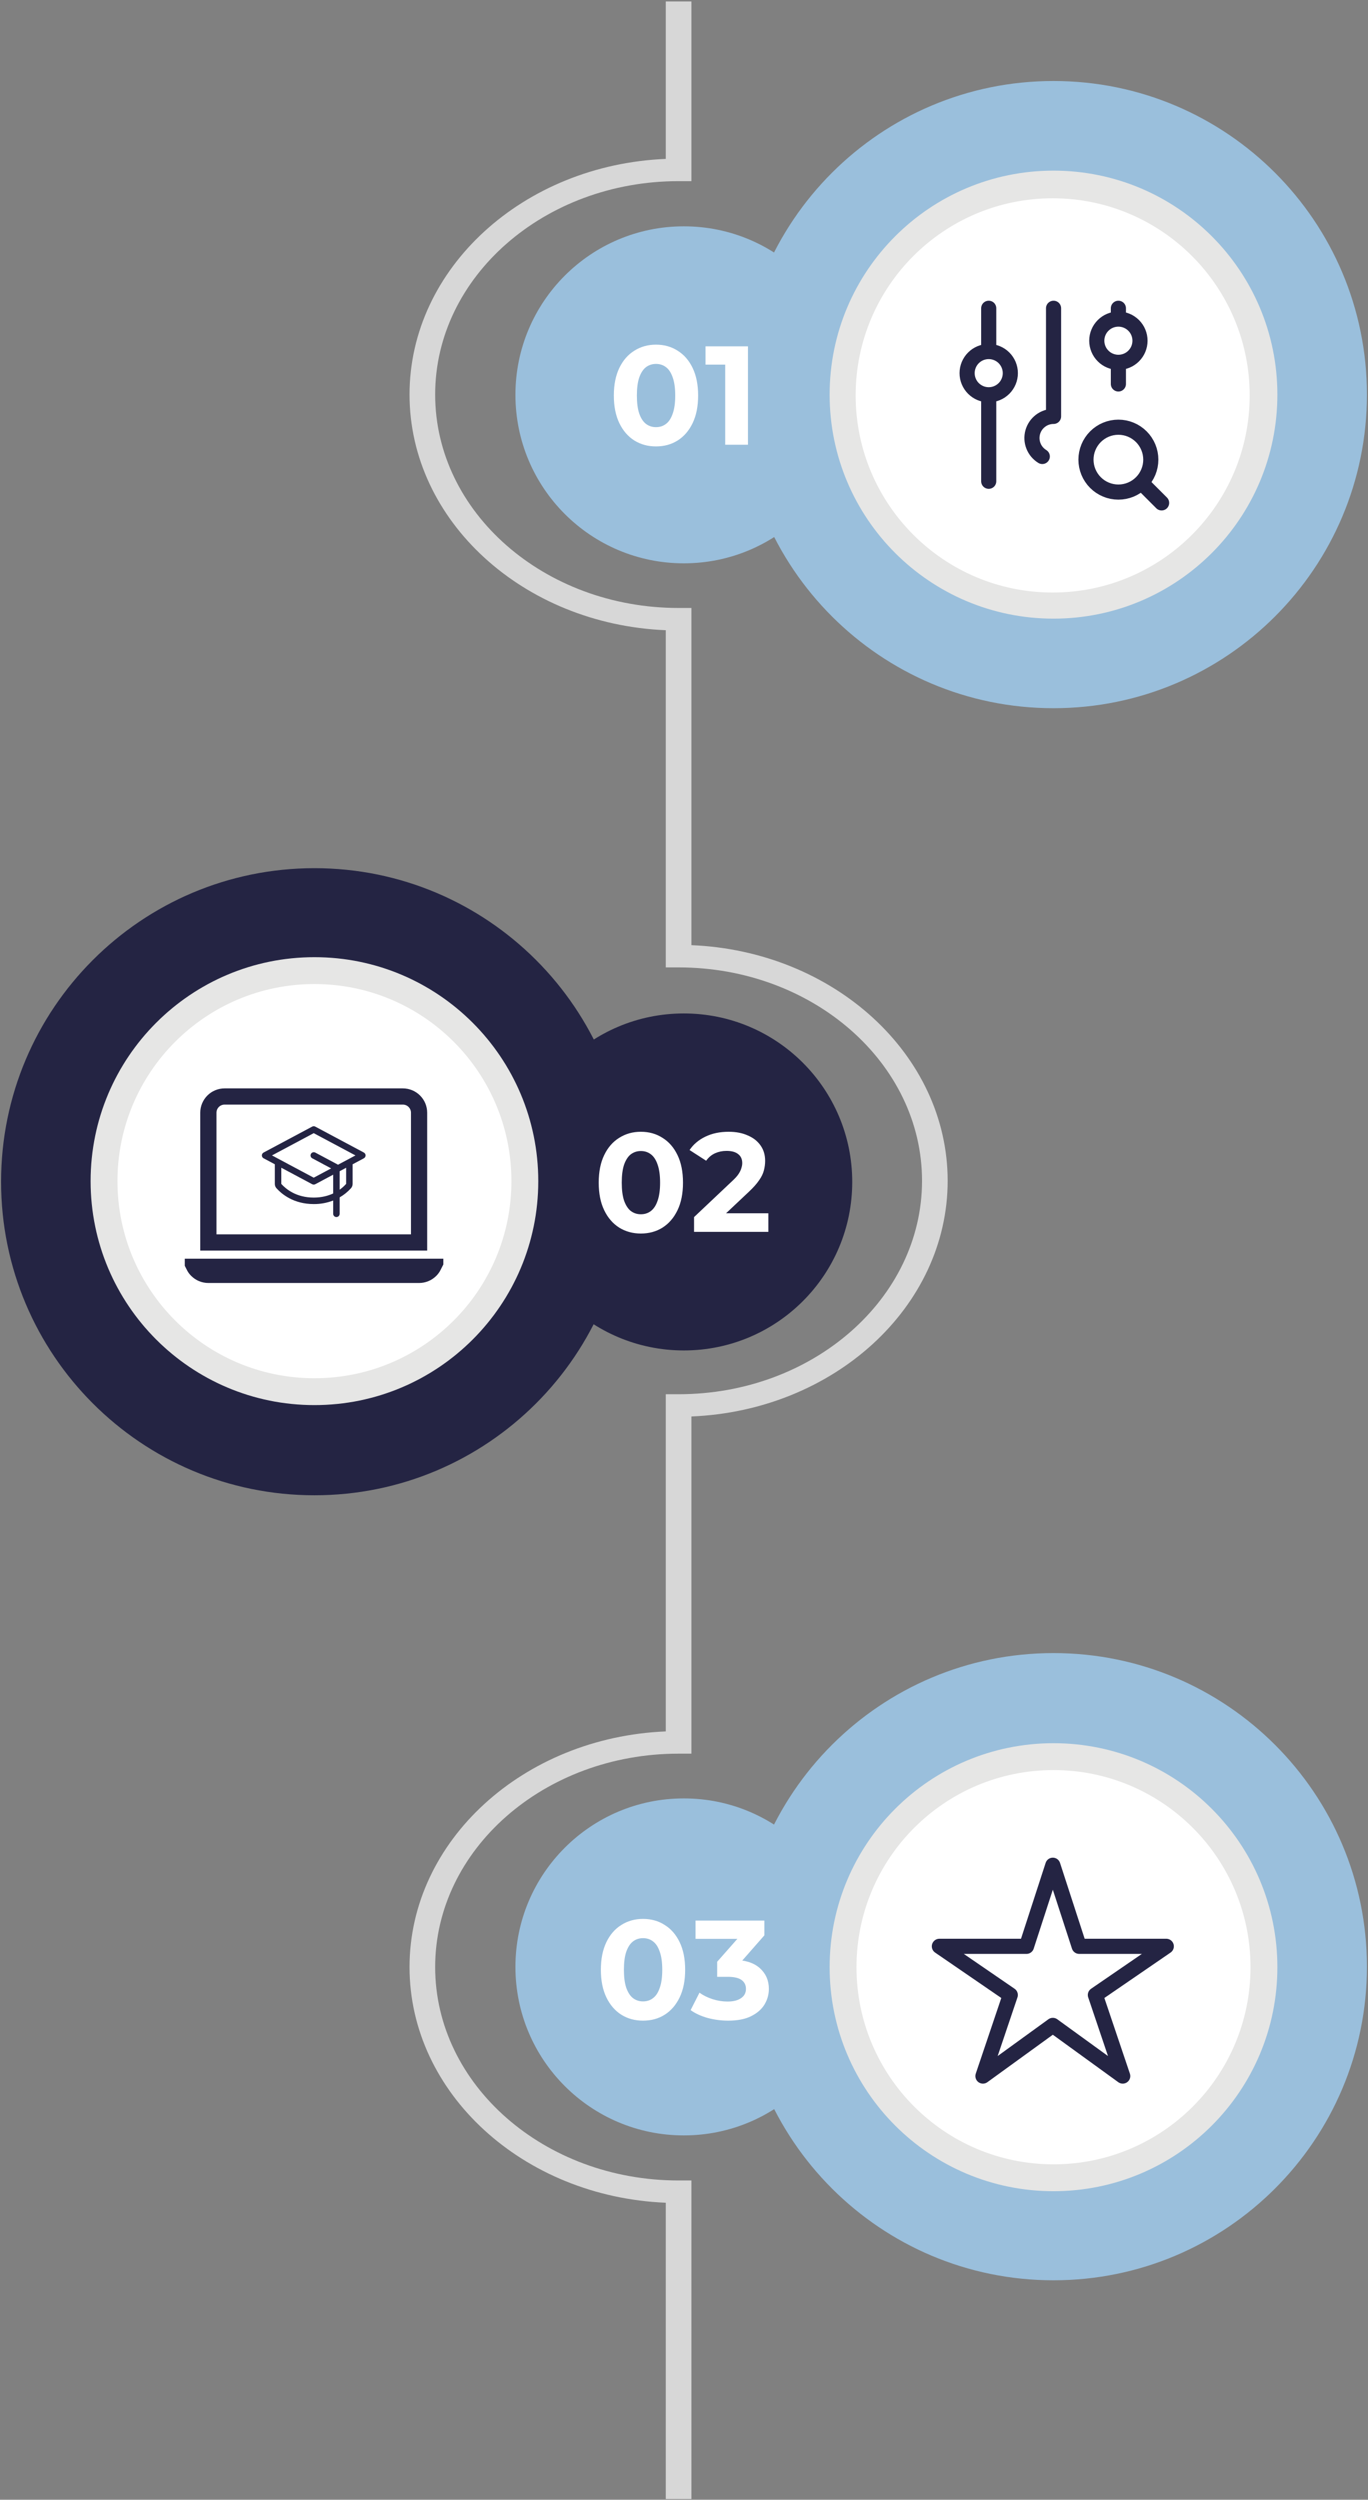<svg xmlns="http://www.w3.org/2000/svg" width="633" height="1156" viewBox="0 0 633 1156" fill="none"><rect x="0" y="0" width="633" height="1156" fill="#808080" stroke="none"/><path d="M487.475 327.508C567.57 327.508 632.5 262.578 632.5 182.483C632.5 102.388 567.57 37.458 487.475 37.458C407.38 37.458 342.45 102.388 342.45 182.483C342.45 262.578 407.38 327.508 487.475 327.508Z" fill="#9ABFDC"></path><path d="M316.423 260.509C359.459 260.509 394.346 225.621 394.346 182.585C394.346 139.55 359.459 104.662 316.423 104.662C273.387 104.662 238.5 139.55 238.5 182.585C238.5 225.621 273.387 260.509 316.423 260.509Z" fill="#9ABFDC"></path><path d="M145.501 691.484C225.583 691.484 290.502 626.565 290.502 546.483C290.502 466.402 225.583 401.482 145.501 401.482C65.419 401.482 0.5 466.402 0.5 546.483C0.5 626.565 65.419 691.484 145.501 691.484Z" fill="#242443"></path><path d="M316.423 624.508C359.459 624.508 394.346 589.621 394.346 546.585C394.346 503.55 359.459 468.662 316.423 468.662C273.387 468.662 238.5 503.55 238.5 546.585C238.5 589.621 273.387 624.508 316.423 624.508Z" fill="#242443"></path><path d="M487.475 1054.51C567.57 1054.51 632.5 989.578 632.5 909.483C632.5 829.388 567.57 764.458 487.475 764.458C407.38 764.458 342.45 829.388 342.45 909.483C342.45 989.578 407.38 1054.51 487.475 1054.51Z" fill="#9ABFDC"></path><path d="M316.423 987.508C359.459 987.508 394.346 952.621 394.346 909.585C394.346 866.55 359.459 831.662 316.423 831.662C273.387 831.662 238.5 866.55 238.5 909.585C238.5 952.621 273.387 987.508 316.423 987.508Z" fill="#9ABFDC"></path><g clip-path="url(#clip0_1442_1775)"><path d="M319.929 1818.66H308.071V1745.84C242.146 1743.14 189.5 1695.25 189.5 1636.86C189.5 1578.48 242.146 1530.59 308.071 1527.89V1371.95H314C376.131 1371.95 426.643 1327.7 426.643 1273.26C426.643 1218.83 376.131 1174.57 314 1174.57C251.869 1174.57 308.071 1174.57 308.071 1174.57V1018.64C242.146 1015.94 189.5 968.046 189.5 909.662C189.5 851.278 242.146 803.387 308.071 800.686V644.754H314C376.131 644.754 426.643 600.498 426.643 546.062C426.643 491.626 376.131 447.371 314 447.371H308.071V291.438C242.146 288.737 189.5 240.846 189.5 182.462C189.5 124.078 242.146 76.187 308.071 73.486V0.662H319.929V83.771H314C251.869 83.771 201.357 128.026 201.357 182.462C201.357 236.898 251.869 281.154 314 281.154H319.929V437.086C385.854 439.787 438.5 487.678 438.5 546.062C438.5 604.446 385.854 652.337 319.929 655.038V810.971H314C251.869 810.971 201.357 855.226 201.357 909.662C201.357 964.098 251.869 1008.35 314 1008.35H319.929V1164.29C385.854 1166.99 438.5 1214.88 438.5 1273.26C438.5 1331.65 385.854 1379.54 319.929 1382.24V1538.17H314C251.869 1538.17 201.357 1582.43 201.357 1636.86C201.357 1691.3 251.869 1735.55 314 1735.55H319.929V1818.66Z" fill="#D7D7D7"></path></g><path d="M487.475 286.089C544.686 286.089 591.064 239.71 591.064 182.499C591.064 125.289 544.686 78.91 487.475 78.91C430.264 78.91 383.886 125.289 383.886 182.499C383.886 239.71 430.264 286.089 487.475 286.089Z" fill="#E6E6E5"></path><path d="M487.089 274.013C537.434 274.013 578.247 233.2 578.247 182.855C578.247 132.509 537.434 91.696 487.089 91.696C436.743 91.696 395.93 132.509 395.93 182.855C395.93 233.2 436.743 274.013 487.089 274.013Z" fill="white"></path><g clip-path="url(#clip1_1442_1775)"><path d="M457.5 182.561C454.848 182.561 452.305 181.507 450.429 179.632C448.554 177.756 447.5 175.213 447.5 172.561C447.5 169.908 448.554 167.365 450.429 165.489C452.305 163.614 454.848 162.561 457.5 162.561M457.5 182.561C460.153 182.561 462.696 181.507 464.572 179.632C466.447 177.756 467.5 175.213 467.5 172.561C467.5 169.908 466.447 167.365 464.572 165.489C462.696 163.614 460.153 162.561 457.5 162.561M457.5 182.561V222.561M457.5 162.561V142.561M482.29 211.096C480.43 209.959 478.991 208.246 478.194 206.217C477.397 204.188 477.285 201.953 477.875 199.855C478.464 197.756 479.724 195.907 481.462 194.59C483.2 193.273 485.32 192.561 487.5 192.561V142.561M517.5 167.561C514.848 167.561 512.305 166.507 510.429 164.632C508.554 162.756 507.5 160.213 507.5 157.561C507.5 154.908 508.554 152.365 510.429 150.489C512.305 148.614 514.848 147.561 517.5 147.561M517.5 167.561C520.153 167.561 522.696 166.507 524.572 164.632C526.447 162.756 527.5 160.213 527.5 157.561C527.5 154.908 526.447 152.365 524.572 150.489C522.696 148.614 520.153 147.561 517.5 147.561M517.5 167.561V177.561M517.5 147.561V142.561M528.5 223.561L537.5 232.561M502.5 212.561C502.5 216.539 504.081 220.354 506.894 223.167C509.707 225.98 513.522 227.561 517.5 227.561C521.479 227.561 525.294 225.98 528.107 223.167C530.92 220.354 532.5 216.539 532.5 212.561C532.5 208.582 530.92 204.767 528.107 201.954C525.294 199.141 521.479 197.561 517.5 197.561C513.522 197.561 509.707 199.141 506.894 201.954C504.081 204.767 502.5 208.582 502.5 212.561Z" stroke="#242443" stroke-width="7" stroke-linecap="round" stroke-linejoin="round"></path></g><path d="M145.5 649.785C202.702 649.785 249.072 603.414 249.072 546.213C249.072 489.011 202.702 442.641 145.5 442.641C88.299 442.641 41.928 489.011 41.928 546.213C41.928 603.414 88.299 649.785 145.5 649.785Z" fill="#E6E6E5"></path><path d="M145.5 637.356C195.838 637.356 236.644 596.55 236.644 546.213C236.644 495.876 195.838 455.069 145.5 455.069C95.163 455.069 54.357 495.876 54.357 546.213C54.357 596.55 95.163 637.356 145.5 637.356Z" fill="white"></path><g clip-path="url(#clip2_1442_1775)"><g clip-path="url(#clip3_1442_1775)"><path d="M190.166 574.317H193.666V570.817V514.567C193.666 512.645 192.902 510.801 191.542 509.441C190.182 508.081 188.338 507.317 186.416 507.317H103.916C101.993 507.317 100.149 508.081 98.789 509.441C97.429 510.8 96.665 512.645 96.665 514.567V570.817V574.317H100.166H190.166ZM98.436 509.087C99.889 507.634 101.86 506.817 103.916 506.817H186.416C188.471 506.817 190.442 507.634 191.896 509.087C193.349 510.541 194.166 512.512 194.166 514.567V574.817H96.165V514.567C96.165 512.512 96.982 510.541 98.436 509.087ZM200.83 585.567C200.463 586.293 199.981 586.962 199.396 587.547C197.942 589.001 195.971 589.817 193.916 589.817H96.415C94.36 589.817 92.389 589.001 90.935 587.547C90.35 586.962 89.868 586.293 89.501 585.567H200.83Z" fill="#242443" stroke="#242443" stroke-width="7"></path><g clip-path="url(#clip4_1442_1775)"><path d="M168.371 532.993L145.871 520.993C145.654 520.878 145.411 520.817 145.166 520.817C144.92 520.817 144.678 520.878 144.461 520.993L121.961 532.993C121.721 533.121 121.52 533.312 121.38 533.545C121.24 533.778 121.166 534.045 121.166 534.317C121.166 534.589 121.24 534.856 121.38 535.089C121.52 535.322 121.721 535.513 121.961 535.641L127.166 538.418V547.497C127.164 548.233 127.435 548.945 127.927 549.493C130.383 552.229 135.886 556.817 145.166 556.817C148.242 556.843 151.296 556.285 154.166 555.175V561.317C154.166 561.715 154.324 562.096 154.605 562.378C154.886 562.659 155.268 562.817 155.666 562.817C156.063 562.817 156.445 562.659 156.726 562.378C157.008 562.096 157.166 561.715 157.166 561.317V553.725C159.122 552.596 160.889 551.168 162.404 549.493C162.896 548.945 163.167 548.233 163.166 547.497V538.418L168.371 535.641C168.611 535.513 168.811 535.322 168.951 535.089C169.091 534.856 169.165 534.589 169.165 534.317C169.165 534.045 169.091 533.778 168.951 533.545C168.811 533.312 168.611 533.121 168.371 532.993ZM145.166 553.817C137.052 553.817 132.281 549.853 130.166 547.497V540.017L144.461 547.641C144.678 547.756 144.92 547.817 145.166 547.817C145.411 547.817 145.654 547.756 145.871 547.641L154.166 543.218V551.907C151.803 553.009 148.826 553.817 145.166 553.817ZM160.166 547.489C159.266 548.487 158.26 549.383 157.166 550.161V541.617L160.166 540.017V547.489ZM156.416 538.618L156.374 538.594L145.874 532.993C145.524 532.814 145.117 532.78 144.742 532.898C144.367 533.016 144.053 533.277 143.868 533.624C143.683 533.971 143.642 534.377 143.754 534.754C143.865 535.132 144.12 535.45 144.464 535.641L153.228 540.317L145.166 544.617L125.853 534.317L145.166 524.018L164.478 534.317L156.416 538.618Z" fill="#242443"></path></g></g></g><path d="M487.475 1013.31C544.686 1013.31 591.064 966.935 591.064 909.724C591.064 852.513 544.686 806.135 487.475 806.135C430.264 806.135 383.886 852.513 383.886 909.724C383.886 966.935 430.264 1013.31 487.475 1013.31Z" fill="#E6E6E5"></path><path d="M487.475 1000.88C537.821 1000.88 578.634 960.069 578.634 909.724C578.634 859.378 537.821 818.565 487.475 818.565C437.13 818.565 396.317 859.378 396.317 909.724C396.317 960.069 437.13 1000.88 487.475 1000.88Z" fill="white"></path><g clip-path="url(#clip5_1442_1775)"><g clip-path="url(#clip6_1442_1775)"><path d="M539.665 900.067H499.353L487.165 862.567L474.978 900.067H434.665L467.478 922.567L454.821 960.067L487.165 936.63L519.509 960.067L506.853 922.567L539.665 900.067Z" stroke="#242443" stroke-width="7" stroke-linejoin="round"></path></g></g><path d="M303.535 206.442C299.808 206.442 296.472 205.532 293.525 203.712C290.578 201.849 288.26 199.162 286.57 195.652C284.88 192.142 284.035 187.895 284.035 182.912C284.035 177.929 284.88 173.682 286.57 170.172C288.26 166.662 290.578 163.997 293.525 162.177C296.472 160.314 299.808 159.382 303.535 159.382C307.305 159.382 310.642 160.314 313.545 162.177C316.492 163.997 318.81 166.662 320.5 170.172C322.19 173.682 323.035 177.929 323.035 182.912C323.035 187.895 322.19 192.142 320.5 195.652C318.81 199.162 316.492 201.849 313.545 203.712C310.642 205.532 307.305 206.442 303.535 206.442ZM303.535 197.537C305.312 197.537 306.85 197.039 308.15 196.042C309.493 195.045 310.533 193.464 311.27 191.297C312.05 189.13 312.44 186.335 312.44 182.912C312.44 179.489 312.05 176.694 311.27 174.527C310.533 172.36 309.493 170.779 308.15 169.782C306.85 168.785 305.312 168.287 303.535 168.287C301.802 168.287 300.263 168.785 298.92 169.782C297.62 170.779 296.58 172.36 295.8 174.527C295.063 176.694 294.695 179.489 294.695 182.912C294.695 186.335 295.063 189.13 295.8 191.297C296.58 193.464 297.62 195.045 298.92 196.042C300.263 197.039 301.802 197.537 303.535 197.537ZM335.567 205.662V164.062L340.117 168.612H326.467V160.162H346.097V205.662H335.567Z" fill="white"></path><path d="M296.535 570.442C292.808 570.442 289.472 569.532 286.525 567.712C283.578 565.849 281.26 563.162 279.57 559.652C277.88 556.142 277.035 551.895 277.035 546.912C277.035 541.929 277.88 537.682 279.57 534.172C281.26 530.662 283.578 527.997 286.525 526.177C289.472 524.314 292.808 523.382 296.535 523.382C300.305 523.382 303.642 524.314 306.545 526.177C309.492 527.997 311.81 530.662 313.5 534.172C315.19 537.682 316.035 541.929 316.035 546.912C316.035 551.895 315.19 556.142 313.5 559.652C311.81 563.162 309.492 565.849 306.545 567.712C303.642 569.532 300.305 570.442 296.535 570.442ZM296.535 561.537C298.312 561.537 299.85 561.039 301.15 560.042C302.493 559.045 303.533 557.464 304.27 555.297C305.05 553.13 305.44 550.335 305.44 546.912C305.44 543.489 305.05 540.694 304.27 538.527C303.533 536.36 302.493 534.779 301.15 533.782C299.85 532.785 298.312 532.287 296.535 532.287C294.802 532.287 293.263 532.785 291.92 533.782C290.62 534.779 289.58 536.36 288.8 538.527C288.063 540.694 287.695 543.489 287.695 546.912C287.695 550.335 288.063 553.13 288.8 555.297C289.58 557.464 290.62 559.045 291.92 560.042C293.263 561.039 294.802 561.537 296.535 561.537ZM321.157 569.662V562.837L338.707 546.262C340.094 545.005 341.112 543.879 341.762 542.882C342.412 541.885 342.846 540.975 343.062 540.152C343.322 539.329 343.452 538.57 343.452 537.877C343.452 536.057 342.824 534.67 341.567 533.717C340.354 532.72 338.556 532.222 336.172 532.222C334.266 532.222 332.489 532.59 330.842 533.327C329.239 534.064 327.874 535.212 326.747 536.772L319.077 531.832C320.811 529.232 323.237 527.174 326.357 525.657C329.477 524.14 333.074 523.382 337.147 523.382C340.527 523.382 343.474 523.945 345.987 525.072C348.544 526.155 350.516 527.694 351.902 529.687C353.332 531.68 354.047 534.064 354.047 536.837C354.047 538.31 353.852 539.784 353.462 541.257C353.116 542.687 352.379 544.204 351.252 545.807C350.169 547.41 348.566 549.209 346.442 551.202L331.882 564.917L329.867 561.082H355.542V569.662H321.157Z" fill="white"></path><path d="M297.535 934.442C293.808 934.442 290.472 933.532 287.525 931.712C284.578 929.849 282.26 927.162 280.57 923.652C278.88 920.142 278.035 915.895 278.035 910.912C278.035 905.929 278.88 901.682 280.57 898.172C282.26 894.662 284.578 891.997 287.525 890.177C290.472 888.314 293.808 887.382 297.535 887.382C301.305 887.382 304.642 888.314 307.545 890.177C310.492 891.997 312.81 894.662 314.5 898.172C316.19 901.682 317.035 905.929 317.035 910.912C317.035 915.895 316.19 920.142 314.5 923.652C312.81 927.162 310.492 929.849 307.545 931.712C304.642 933.532 301.305 934.442 297.535 934.442ZM297.535 925.537C299.312 925.537 300.85 925.039 302.15 924.042C303.493 923.045 304.533 921.464 305.27 919.297C306.05 917.13 306.44 914.335 306.44 910.912C306.44 907.489 306.05 904.694 305.27 902.527C304.533 900.36 303.493 898.779 302.15 897.782C300.85 896.785 299.312 896.287 297.535 896.287C295.802 896.287 294.263 896.785 292.92 897.782C291.62 898.779 290.58 900.36 289.8 902.527C289.063 904.694 288.695 907.489 288.695 910.912C288.695 914.335 289.063 917.13 289.8 919.297C290.58 921.464 291.62 923.045 292.92 924.042C294.263 925.039 295.802 925.537 297.535 925.537ZM336.921 934.442C333.758 934.442 330.616 934.03 327.496 933.207C324.376 932.34 321.733 931.127 319.566 929.567L323.661 921.507C325.395 922.764 327.41 923.76 329.706 924.497C332.003 925.234 334.321 925.602 336.661 925.602C339.305 925.602 341.385 925.082 342.901 924.042C344.418 923.002 345.176 921.572 345.176 919.752C345.176 918.019 344.505 916.654 343.161 915.657C341.818 914.66 339.651 914.162 336.661 914.162H331.851V907.207L344.526 892.842L345.696 896.612H321.841V888.162H353.691V894.987L341.081 909.352L335.751 906.297H338.806C344.396 906.297 348.621 907.554 351.481 910.067C354.341 912.58 355.771 915.809 355.771 919.752C355.771 922.309 355.1 924.714 353.756 926.967C352.413 929.177 350.355 930.975 347.581 932.362C344.808 933.749 341.255 934.442 336.921 934.442Z" fill="white"></path><defs><clipPath id="clip0_1442_1775"><rect width="249" height="1155" fill="white" transform="translate(189.5 0.662)"></rect></clipPath><clipPath id="clip1_1442_1775"><rect width="119.644" height="119.644" fill="white" transform="translate(427.835 122.804)"></rect></clipPath><clipPath id="clip2_1442_1775"><rect width="119.644" height="119.644" fill="white" transform="translate(85.501 488.561)"></rect></clipPath><clipPath id="clip3_1442_1775"><rect width="120" height="120" fill="white" transform="translate(85.165 488.317)"></rect></clipPath><clipPath id="clip4_1442_1775"><rect width="48" height="48" fill="white" transform="translate(121.166 516.317)"></rect></clipPath><clipPath id="clip5_1442_1775"><rect width="119.644" height="119.644" fill="white" transform="translate(427.5 851.561)"></rect></clipPath><clipPath id="clip6_1442_1775"><rect width="120" height="120" fill="white" transform="translate(427.165 851.317)"></rect></clipPath></defs></svg>